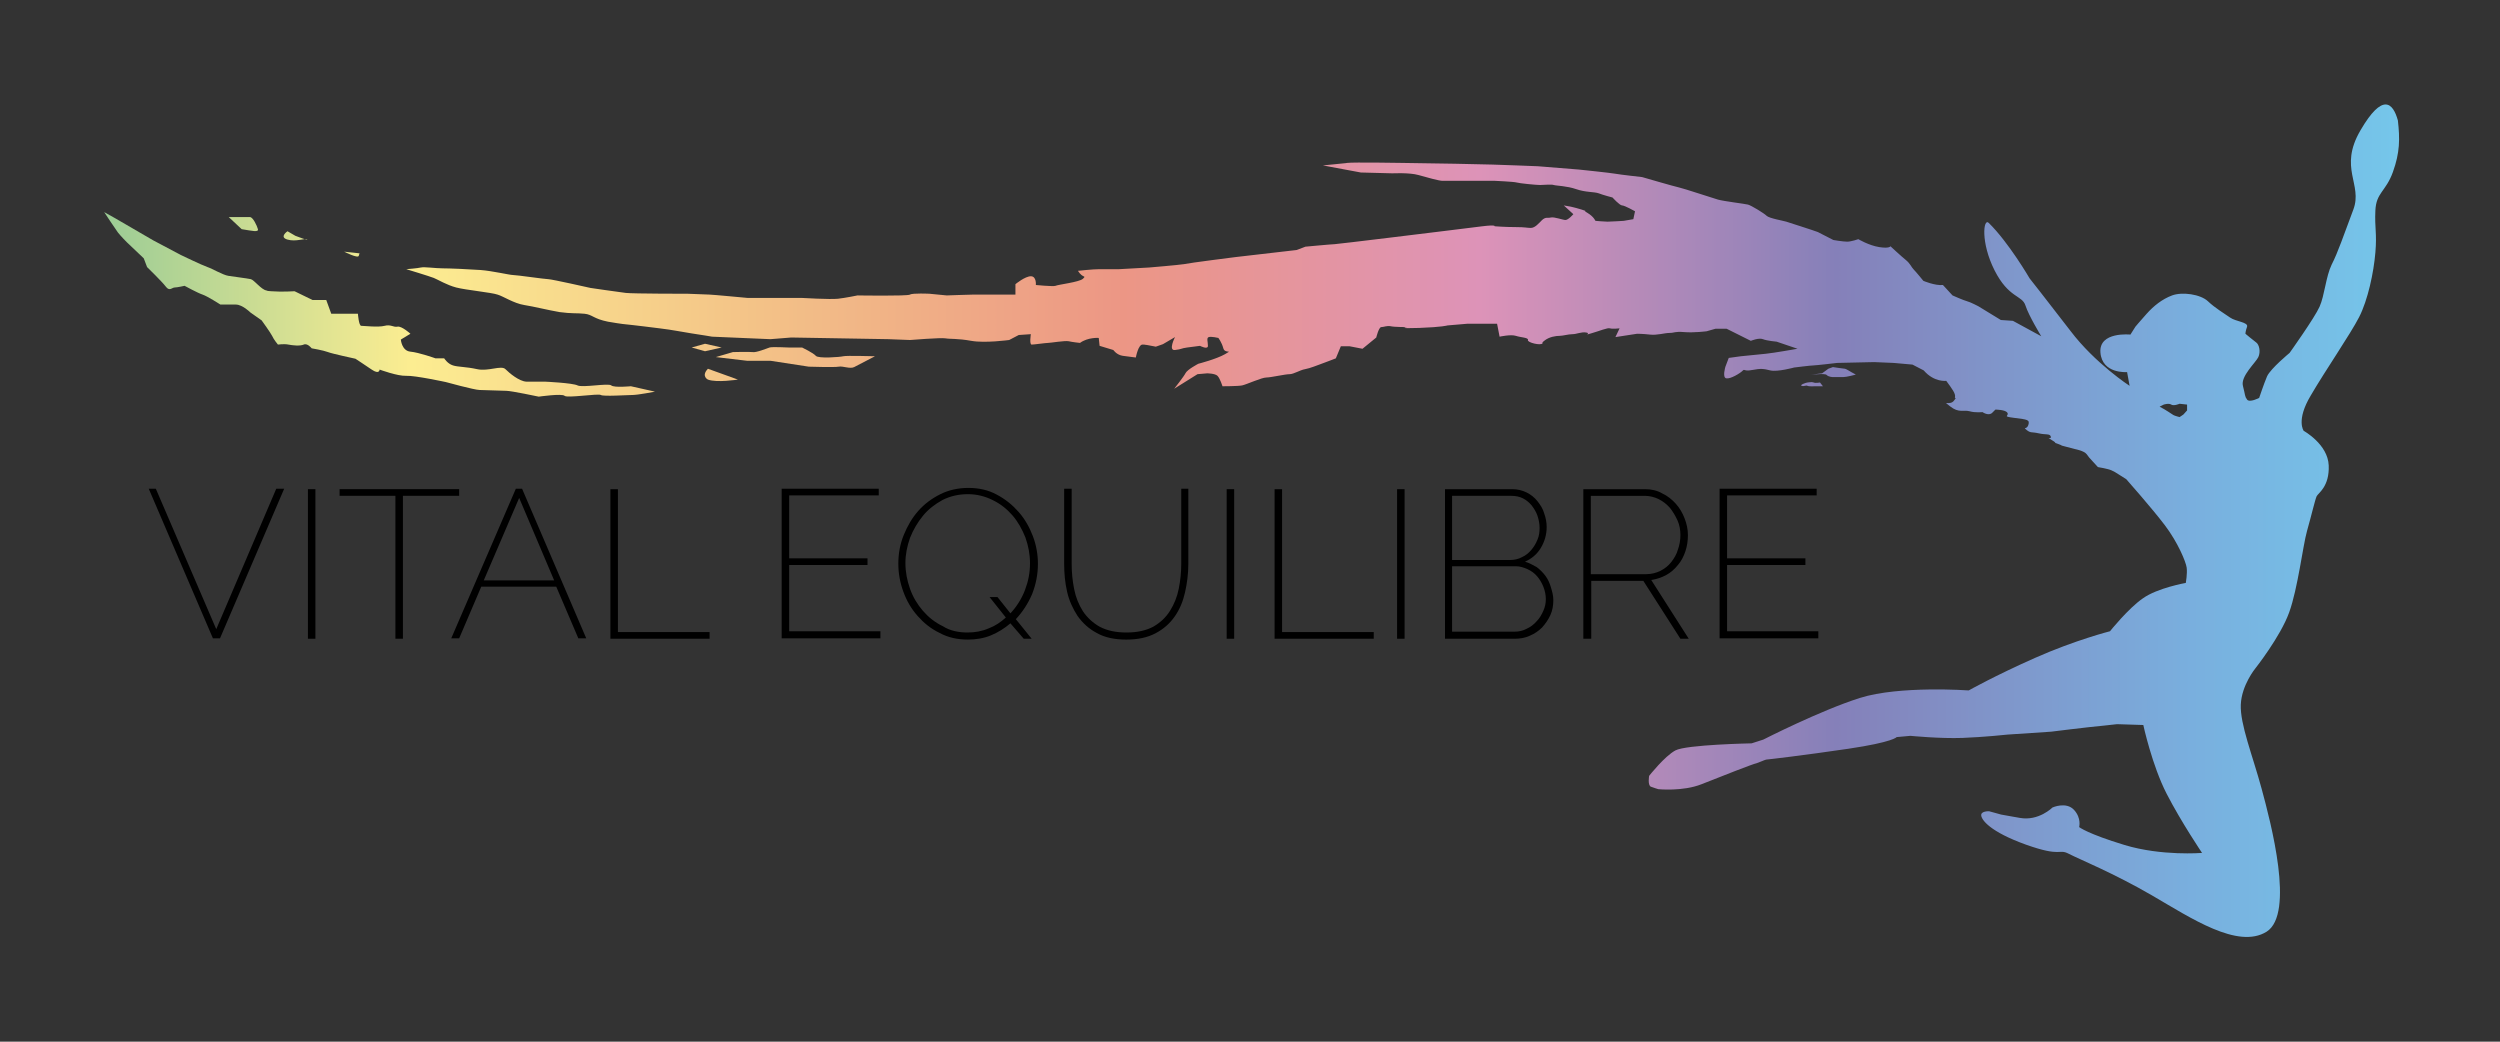<?xml version="1.0" encoding="utf-8"?>
<!-- Generator: Adobe Illustrator 22.1.0, SVG Export Plug-In . SVG Version: 6.00 Build 0)  -->
<svg version="1.1" id="Layer_1" xmlns="http://www.w3.org/2000/svg" xmlns:xlink="http://www.w3.org/1999/xlink" x="0px" y="0px"
	 viewBox="0 0 600 250" style="enable-background:new 0 0 600 250;" xml:space="preserve">
<rect x="0" y="0" width="600" height="250" fill="#333333" stroke="none"/>
<style type="text/css">
	.st0{clip-path:url(#SVGID_1_);fill:url(#SVGID_2_);}
	.st1{clip-path:url(#SVGID_3_);fill:url(#SVGID_4_);}
	.st2{clip-path:url(#SVGID_5_);fill:url(#SVGID_6_);}
	.st3{clip-path:url(#SVGID_7_);fill:url(#SVGID_8_);}
	.st4{clip-path:url(#SVGID_9_);fill:url(#SVGID_10_);}
	.st5{clip-path:url(#SVGID_21_);fill:url(#SVGID_22_);}
	.st6{clip-path:url(#SVGID_23_);fill:url(#SVGID_24_);}
	.st7{clip-path:url(#SVGID_25_);fill:url(#SVGID_26_);}
	.st8{clip-path:url(#SVGID_27_);fill:url(#SVGID_28_);}
	.st9{clip-path:url(#SVGID_29_);fill:url(#SVGID_30_);}
</style>
<g>
	<path d="M274.2,82.5C274.2,82.5,274.2,82.5,274.2,82.5C274.2,82.5,274.2,82.5,274.2,82.5z"/>
	<path d="M274.1,82.5C274.1,82.5,274.1,82.5,274.1,82.5C274.1,82.5,274.1,82.5,274.1,82.5C274.2,82.5,274.2,82.5,274.1,82.5
		C274.1,82.5,274.1,82.5,274.1,82.5z"/>
	<path d="M274.3,82.5C274.2,82.5,274.2,82.5,274.3,82.5C274.2,82.5,274.3,82.5,274.3,82.5z"/>
	<g>
		<defs>
			<path id="SVGID_20_" d="M566.5,31.3c-5.3,9.1,0.6,12.9-1.7,19s-3.7,10.3-5.2,13.2c-1.4,2.9-1.7,7.4-2.9,10.1
				c-1.2,2.7-7.2,11.1-7.2,11.1s-4.5,3.7-5.4,5.6c-0.8,1.9-1.9,5.2-1.9,5.2s-2.3,1.2-2.9,0.4c-0.6-0.8-0.4-1-1-3.3s3.1-5.6,3.7-6.9
				c0.6-1.3,0.2-3-0.5-3.5s-2.6-2.1-2.6-2.1s0-0.6,0.4-1.7c0.3-1.1-2.7-1.2-4.1-2.2c-1.4-1-3.5-2.2-5.3-3.9s-6.2-2.3-8.6-1.4
				c-2.4,0.9-4.4,2.5-6.1,4.4c-1.7,1.9-2.7,3.1-2.7,3.1l-1.2,1.9c0,0-7.6-0.8-7.2,4.3c0.4,5.2,6.4,4.7,6.4,4.7l0.6,3.3
				c0,0-8.3-5.4-14.2-13.2c-6-7.8-9.8-12.6-9.8-12.6s-5-8.6-9.8-13.3c-1.3-1.3-2,4.7,1.4,11.4c3.4,6.7,6.6,5.9,7.4,8.4
				s3.8,7.4,3.8,7.4l-6.8-3.7l-2.9-0.2l-5.4-3.3c0,0-1.9-1-2.7-1.2c-0.8-0.2-3.5-1.4-3.5-1.4l-2.3-2.5c-1.9,0.2-4.7-1-4.7-1
				s-1.7-2.1-2.3-2.7c-0.6-0.6-0.8-1.4-1.9-2.3c-1-0.8-3.7-3.3-3.7-3.3s-0.2,0.6-2.7,0.2c-2.5-0.4-5-1.9-5-1.9s-1.7,0.6-2.7,0.6
				c-1,0-3.3-0.4-3.3-0.4s-2.7-1.4-3.7-1.9c-1-0.4-7-2.3-7.6-2.5c-0.6-0.2-4.1-0.8-4.7-1.4c-0.6-0.6-3.7-2.5-4.5-2.7
				c-0.8-0.2-5.8-0.8-7.2-1.2c-1.4-0.4-8.3-2.7-9.3-2.9c-1-0.2-8.9-2.5-8.9-2.5s-5.4-0.6-6.4-0.8c-1-0.2-8.7-1-8.7-1l-9.9-0.8
				c0,0-10.1-0.4-10.9-0.4c-0.8,0-8.9-0.2-8.9-0.2l-12.8-0.2c0,0-11.8-0.2-13.2,0c-0.4,0.1-1.1,0.1-1.8,0.2c-1.8,0.2-4,0.4-4,0.4
				l9.1,1.7l7.6,0.2c0,0,4.1-0.2,6.2,0.4c2.1,0.6,5,1.4,5.8,1.4s7.4,0,7.4,0h5.2c0,0,4.5,0.2,5.2,0.4c0.6,0.2,4.7,0.6,5.6,0.6
				c0.8,0,2.7-0.2,3.3,0c0.6,0.2,3.1,0.2,5.4,1c2.3,0.8,4.3,0.6,5.4,1c1,0.4,3.3,1,3.3,1s1.7,1.9,2.3,1.9c0.6,0,3.1,1.4,3.1,1.4
				l-0.4,1.9l-2.3,0.4c0,0-3.1,0.2-3.9,0.2c-0.8,0-2.9-0.2-2.9-0.2s-0.4-1-1.9-1.9c-1.4-0.8,0.4-0.2-1.4-0.8
				c-0.9-0.3-1.8-0.5-2.6-0.7c-1-0.2-1.7-0.3-1.7-0.3l2.3,2.1c0,0-1.2,1.4-1.9,1.4c-0.6,0-2.7-0.8-3.5-0.6c-0.8,0.2-1.2-0.2-2.1,0.6
				c-0.8,0.8-1.7,1.9-2.7,1.9c-1,0-1.2-0.2-3.7-0.2s-5-0.2-5-0.2s0.4-0.4-2.9,0c-3.3,0.4-9.7,1.2-9.7,1.2s-25.2,3.1-25.8,3.1
				c-0.6,0-7,0.6-7,0.6l-2.1,0.8l-14.7,1.7c0,0-11.1,1.4-12.4,1.7c-1.2,0.2-8.3,0.8-8.3,0.8l-7.2,0.4c0,0-3.1,0-4.7,0
				c-1.7,0-5.2,0.4-5.2,0.4c1.2,1.9,2.1,1,1.2,1.9c-0.8,0.8-6,1.4-6.6,1.7c-0.6,0.2-4.7-0.2-4.7-0.2s0.2-2.1-1.2-2.1
				c-1.4,0-3.7,1.9-3.7,1.9v2.5c0,0-3.7,0-4.3,0s-5,0-5.8,0c-0.8,0-6.4,0.2-6.4,0.2l-4.1-0.4c0,0-4.1-0.2-4.7,0.2
				c-0.6,0.4-12.6,0.2-12.6,0.2s-2.9,0.6-4.7,0.8c-1.9,0.2-8.7-0.2-8.7-0.2h-6h-7c0,0-8.5-0.8-9.1-0.8s-5.2-0.2-5.2-0.2
				s-13.2,0-14.9-0.2c-1.7-0.2-8.5-1.2-8.5-1.2s-9.3-2.1-10.1-2.1c-0.8,0-7.6-1-8.5-1c-0.8,0-5-1-7.8-1.2s-7.4-0.4-9.1-0.4
				c-1.7,0-4.3-0.4-5.2-0.2c-0.8,0.2-3.5,0.4-3.5,0.4s5.6,1.7,6.6,2.1c1,0.4,3.1,1.7,5.4,2.3c2.3,0.6,8.5,1.2,9.9,1.7
				c1.4,0.4,3.9,2.1,6.4,2.5c2.5,0.4,5.6,1.2,8.5,1.7c2.9,0.4,4.1,0.2,6,0.4c1.9,0.2,2.1,1.2,5.6,1.9c3.5,0.6,3.9,0.6,5.8,0.8
				c1.9,0.2,3.3,0.4,6.6,0.8c3.3,0.4,5,0.8,7.6,1.2c2.7,0.4,5,0.8,5,0.8l14,0.6l5-0.4l23.3,0.4l5.2,0.2c0,0,7.4-0.6,8.5-0.4
				c1,0.2,2.9,0,6.2,0.6c3.3,0.6,9.1-0.2,9.1-0.2l2.3-1.2l2.9-0.2c0,0-0.4,2.5,0.2,2.5c0.6,0,3.3-0.4,3.9-0.4s4.1-0.6,5-0.4
				c0.8,0.2,2.7,0.4,2.7,0.4c1.9-1.4,4.5-1.2,4.5-1.2l0.2,1.9l3.3,1c0,0,0.8,1.2,2.3,1.4c1.4,0.2,3.1,0.4,3.1,0.4s0.6-3.3,1.7-3.1
				c0,0,0.1,0,0.1,0c0,0,0,0,0,0c0,0,0,0,0,0c0,0,0,0,0,0c0,0,0,0,0.1,0c0.1,0,0.1,0,0.1,0c0.1,0,0.4,0.1,0.7,0.1
				c2.1,0.4,2.1,0.4,2.1,0.4l1.7-0.6l2.9-1.7c0,0-1.7,3.3,0,3.1c1.7-0.2,1.4-0.4,2.9-0.6c1.4-0.2,3.1-0.4,3.1-0.4s1.9,1,1.9,0
				c0-1-0.4-1.9,0.2-2.1c0.6-0.2,2.3,0.2,2.3,0.2s0.8,1,1.2,2.5c0.4,1.4,2.5,0.2,0.4,1.4c-2.1,1.2-6.4,2.3-6.4,2.3s-2.7,1.4-3.1,2.3
				c-0.4,0.8-2.7,3.7-2.7,3.7l5.6-3.5l2.3-0.2c0,0,1.9,0,2.5,0.6c0.6,0.6,1.2,2.5,1.2,2.5s3.7,0,4.7-0.2c1-0.2,4.7-1.9,5.8-1.9
				s4.5-0.8,5.6-0.8c1,0,2.5-1,3.7-1.2c1.2-0.2,3.1-1,3.7-1.2c0.6-0.2,3.7-1.4,3.7-1.4l1.2-2.9h2.1l3.1,0.6l3.3-2.7
				c0,0,0.6-2.5,1.2-2.5c0.6,0,1.4-0.4,2.3-0.2c0.8,0.2,3.9,0.2,3.9,0.2s-2.7,0.4,2.9,0.2c5.6-0.2,6.8-0.6,6.8-0.6
				c4.7-0.4,4.7-0.4,4.7-0.4h7.2l0.6,3.1c0,0,2.7-0.6,3.9-0.2c1.2,0.4,3.1,0.4,2.9,1c-0.2,0.6,3.1,1.4,3.5,0.8
				c0.4-0.6-0.8,0.4,0.4-0.6c1.2-1,2.9-1.2,3.7-1.2s2.1-0.4,3.1-0.4c1,0,2.1-0.6,3.3-0.4c1.2,0.2-0.8,0.8,1.2,0.2
				c2.1-0.6,3.9-1.4,4.5-1.2c0.6,0.2,2.3,0,2.3,0l-1,2.1l5.2-0.8c0,0,1.4,0,3.1,0.2c1.7,0.2,3.5-0.4,4.7-0.4c1.2,0,1.2-0.4,3.5-0.2
				c2.3,0.2,5.4-0.2,5.4-0.2l2.1-0.6h2.7l5.8,2.9c0,0,1.9-0.8,2.9-0.4c1,0.4,3.3,0.6,3.3,0.6l5,1.7c0,0-5.6,1-7.6,1.2
				c-2.1,0.2-6,0.6-6,0.6l-2.9,0.4l-0.8,2.1c0,0-0.8,2.6,0.2,2.8c1,0.2,3.3-1.2,3.9-1.8c0.6-0.6,0.2,0.2,2.3-0.2
				c2.1-0.4,2.8-0.3,4.4,0.1c1.7,0.4,5.7-0.7,5.7-0.7s4-0.5,4.6-0.5c0.6,0,5.7-0.6,5.7-0.6l8.9-0.2l4.7,0.2l4.5,0.4l2.7,1.4
				c2.5,2.9,5.4,2.5,5.4,2.5c1.4,1.9,2.3,3.1,2.1,3.9s0.8-0.6-0.2,0.8c-1,1.4-3.1-0.2-1,1.4c2.1,1.7,3.3,0.8,4.7,1.2
				c1.4,0.4,3.1,0.2,3.1,0.2s1.4,1,2.3,0.2c0.8-0.8,0.8-0.8,0.8-0.8s2.5,0,2.9,0.8c0.4,0.8-1.4,0.8,1.7,1.2c3.1,0.4,3.7,0.4,3.3,1.7
				c-0.4,1.2-1.4,0.4-0.4,1.2c1,0.8,1.2,0.4,2.9,0.8c1.7,0.4,2.7,0,2.9,0.8c0.2,0.8-1.4-0.2,0.2,0.8c1.7,1,0,0.4,1.7,1
				s-0.6,0,1.7,0.6c2.3,0.6,2.3,0.6,2.3,0.6s2.1,0.4,2.7,1.2c0.6,0.8,0.6,0.8,0.6,0.8l2.1,2.3c0,0,2.5,0.4,3.3,0.8
				c0.8,0.4,0.8,0.4,0.8,0.4l2.7,1.7c0,0,6.2,7,9.3,11.1c3.1,4.1,5,8.7,5.2,10.1c0.2,1.4-0.2,3.7-0.2,3.7s-6.8,1.2-10.3,3.7
				c-3.5,2.4-7.9,7.9-7.9,7.9s-8.3,2.1-18,6.4c-9.7,4.3-15.9,7.8-15.9,7.8s-16.6-1.2-26.1,1.8s-23.2,10-23.2,10l-2.8,0.9
				c0,0-15.7,0.3-18.3,1.7s-6.3,6.1-6.3,6.1s-0.4,2.2,0.4,2.6c0.8,0.3,1.8,0.6,1.8,0.6s5.9,0.6,10.4-1.2s12.7-5,13.1-5
				c0.4-0.1,2.2-0.9,2.4-0.9s8.9-1,19.7-2.6s11.6-2.8,11.6-2.8l3.3-0.3c0,0,7.2,0.7,12.5,0.5c5.3-0.2,10.8-0.8,10.8-0.8l10.5-0.7
				c0,0,8.9-1.1,9.2-1.1c0.3,0,6.6-0.7,6.6-0.7l6.3,0.2c0,0,2.1,9.7,5.6,16.5c3.5,6.8,8.5,14.2,8.5,14.2s-9.7,0.8-18.6-1.9
				c-8.9-2.7-10.9-4.3-10.9-4.3s0.6-2.1-1.2-4.1c-1.9-2.1-5.2-0.6-5.2-0.6s-3.3,3.3-7.8,2.5c-4.5-0.8-4.5-0.8-4.5-0.8l-2.9-0.8
				c0,0-2-0.1-1.9,1s2.1,3.9,10.7,7c8.7,3.1,7.8,0.9,10.3,2.2c2.5,1.3,10.7,4.6,20,10c9.3,5.4,20.6,13,27.5,8.7
				c6.8-4.3,1-26.2-1.2-34.3s-5.2-15.5-5-20.2c0.2-4.7,3.5-8.7,3.5-8.7s6-7.6,8.1-13.4s3.3-16.1,4.3-19.6c1-3.5,1.9-7.4,2.3-8.3
				c0.4-0.8,3.1-2.3,2.9-7.4s-6-8.3-6-8.3s-1.9-2.5,1.7-8.5c3.5-6,9.5-14.7,11.6-18.8c2.1-4.1,3.5-10.7,3.9-15.5
				c0.4-4.7-0.2-5.8,0-10.1c0.2-4.3,2.5-4.5,4.2-9.2s1.7-8,1.2-12.4C574.3,24.6,571.8,22.2,566.5,31.3z M524.9,98.5l-0.9,1l-0.9,0.6
				c0,0-1.2-0.3-1.5-0.5c-0.4-0.3-2.2-1.4-2.2-1.4l-1.1-0.6l1-0.5c0,0,1.2-0.4,1.8,0c0.6,0.4,2-0.2,2-0.2l1.8,0.2V98.5z"/>
		</defs>
		<clipPath id="SVGID_1_">
			<use xlink:href="#SVGID_20_"  style="overflow:visible;"/>
		</clipPath>
		<linearGradient id="SVGID_2_" gradientUnits="userSpaceOnUse" x1="13.414" y1="121.307" x2="582.949" y2="121.307">
			<stop  offset="0" style="stop-color:#8CC796"/>
			<stop  offset="0.15" style="stop-color:#FCED91"/>
			<stop  offset="0.3" style="stop-color:#F3C187"/>
			<stop  offset="0.45" style="stop-color:#EC9685"/>
			<stop  offset="0.6" style="stop-color:#DD93B8"/>
			<stop  offset="0.75" style="stop-color:#8580B9"/>
			<stop  offset="0.9" style="stop-color:#79AFDE"/>
			<stop  offset="1" style="stop-color:#74CAEC"/>
		</linearGradient>
		<rect x="13.4" y="5.4" class="st0" width="569.5" height="231.9"/>
	</g>
	<g>
		<defs>
			<path id="SVGID_19_" d="M445.4,89.9l-1.1-0.6c0,0-1.3-0.8-1.5-0.8c-0.3,0-2.9-0.4-2.9-0.4l-1.1,0.4l-1.5,1.1l-0.9,0.1l-1.9,0.3
				c0,0,3.5-0.5,3.9,0c0.5,0.5,1.5,0.5,1.5,0.5s1.7,0,2.5,0S445.4,89.9,445.4,89.9z"/>
		</defs>
		<clipPath id="SVGID_3_">
			<use xlink:href="#SVGID_19_"  style="overflow:visible;"/>
		</clipPath>
		<linearGradient id="SVGID_4_" gradientUnits="userSpaceOnUse" x1="13.414" y1="121.307" x2="582.949" y2="121.307">
			<stop  offset="0" style="stop-color:#8CC796"/>
			<stop  offset="0.15" style="stop-color:#FCED91"/>
			<stop  offset="0.3" style="stop-color:#F3C187"/>
			<stop  offset="0.45" style="stop-color:#EC9685"/>
			<stop  offset="0.6" style="stop-color:#DD93B8"/>
			<stop  offset="0.75" style="stop-color:#8580B9"/>
			<stop  offset="0.9" style="stop-color:#79AFDE"/>
			<stop  offset="1" style="stop-color:#74CAEC"/>
		</linearGradient>
		<rect x="13.4" y="5.4" class="st1" width="569.5" height="231.9"/>
	</g>
	<g>
		<defs>
			<path id="SVGID_18_" d="M436.8,91.8c0,0-1.1,0.2-1.5,0c-0.5-0.2-1.2,0-1.5,0s-2,0.6-1.4,0.8c0.6,0.2,1-0.2,1.4,0s1.8,0.1,1.8,0.1
				l1.9,0L436.8,91.8z"/>
		</defs>
		<clipPath id="SVGID_5_">
			<use xlink:href="#SVGID_18_"  style="overflow:visible;"/>
		</clipPath>
		<linearGradient id="SVGID_6_" gradientUnits="userSpaceOnUse" x1="13.414" y1="121.307" x2="582.949" y2="121.307">
			<stop  offset="0" style="stop-color:#8CC796"/>
			<stop  offset="0.15" style="stop-color:#FCED91"/>
			<stop  offset="0.3" style="stop-color:#F3C187"/>
			<stop  offset="0.45" style="stop-color:#EC9685"/>
			<stop  offset="0.6" style="stop-color:#DD93B8"/>
			<stop  offset="0.75" style="stop-color:#8580B9"/>
			<stop  offset="0.9" style="stop-color:#79AFDE"/>
			<stop  offset="1" style="stop-color:#74CAEC"/>
		</linearGradient>
		<rect x="13.4" y="5.4" class="st2" width="569.5" height="231.9"/>
	</g>
	<g>
		<defs>
			<path id="SVGID_17_" d="M210,85.5c-0.6,0-6.8-0.2-7.6,0s-6,0.6-6.6-0.1s-3.3-2-3.3-2h-3.3c0,0-3.9-0.2-4.5,0s-3.3,1.3-4.1,1.1
				c-0.8-0.1-4.7,0-4.7,0l-4.1,1.2l7.6,0.9h5.6l9.1,1.4c0,0,6.2,0.2,7.2,0s2.7,0.6,3.7,0.1S210,85.5,210,85.5z"/>
		</defs>
		<clipPath id="SVGID_7_">
			<use xlink:href="#SVGID_17_"  style="overflow:visible;"/>
		</clipPath>
		<linearGradient id="SVGID_8_" gradientUnits="userSpaceOnUse" x1="13.414" y1="121.307" x2="582.949" y2="121.307">
			<stop  offset="0" style="stop-color:#8CC796"/>
			<stop  offset="0.15" style="stop-color:#FCED91"/>
			<stop  offset="0.3" style="stop-color:#F3C187"/>
			<stop  offset="0.45" style="stop-color:#EC9685"/>
			<stop  offset="0.6" style="stop-color:#DD93B8"/>
			<stop  offset="0.75" style="stop-color:#8580B9"/>
			<stop  offset="0.9" style="stop-color:#79AFDE"/>
			<stop  offset="1" style="stop-color:#74CAEC"/>
		</linearGradient>
		<rect x="13.4" y="5.4" class="st3" width="569.5" height="231.9"/>
	</g>
	<g>
		<defs>
			<path id="SVGID_16_" d="M177.1,91.1l-7.2-2.6c-1.7,1.8,0,2.6,0,2.6C172,91.9,177.1,91.1,177.1,91.1z"/>
		</defs>
		<clipPath id="SVGID_9_">
			<use xlink:href="#SVGID_16_"  style="overflow:visible;"/>
		</clipPath>
		<linearGradient id="SVGID_10_" gradientUnits="userSpaceOnUse" x1="13.414" y1="121.307" x2="582.949" y2="121.307">
			<stop  offset="0" style="stop-color:#8CC796"/>
			<stop  offset="0.15" style="stop-color:#FCED91"/>
			<stop  offset="0.3" style="stop-color:#F3C187"/>
			<stop  offset="0.45" style="stop-color:#EC9685"/>
			<stop  offset="0.6" style="stop-color:#DD93B8"/>
			<stop  offset="0.75" style="stop-color:#8580B9"/>
			<stop  offset="0.9" style="stop-color:#79AFDE"/>
			<stop  offset="1" style="stop-color:#74CAEC"/>
		</linearGradient>
		<rect x="13.4" y="5.4" class="st4" width="569.5" height="231.9"/>
	</g>
	<g>
		<defs>
			<polygon id="SVGID_15_" points="173.2,83.4 169.2,82.5 166,83.4 169.2,84.3 			"/>
		</defs>
		<clipPath id="SVGID_21_">
			<use xlink:href="#SVGID_15_"  style="overflow:visible;"/>
		</clipPath>
		<linearGradient id="SVGID_22_" gradientUnits="userSpaceOnUse" x1="13.414" y1="121.307" x2="582.949" y2="121.307">
			<stop  offset="0" style="stop-color:#8CC796"/>
			<stop  offset="0.15" style="stop-color:#FCED91"/>
			<stop  offset="0.3" style="stop-color:#F3C187"/>
			<stop  offset="0.45" style="stop-color:#EC9685"/>
			<stop  offset="0.6" style="stop-color:#DD93B8"/>
			<stop  offset="0.75" style="stop-color:#8580B9"/>
			<stop  offset="0.9" style="stop-color:#79AFDE"/>
			<stop  offset="1" style="stop-color:#74CAEC"/>
		</linearGradient>
		<rect x="13.4" y="5.4" class="st5" width="569.5" height="231.9"/>
	</g>
	<g>
		<defs>
			<path id="SVGID_14_" d="M25,50.9l2.5,1.4l9.3,5.4l6.6,3.5c0,0,5.2,2.5,6.4,2.9c1.2,0.4,3.7,1.9,5,2.1c1.2,0.2,4.5,0.6,5.4,0.8
				c0.8,0.2,2.5,2.5,3.7,2.7s-1.2,0,1.2,0.2c2.5,0.2,5.6,0,5.6,0l4.3,2.1h3.3l1.2,3.3h2.7h3.7c0,0,0.2,2.9,0.8,2.9
				c0.6,0,4.1,0.4,5.6,0s2.1,0.4,3.1,0.2c1-0.2,3.1,1.7,3.1,1.7l-2.3,1.4c0,0,0.2,2.7,2.3,2.9c2.1,0.2,6,1.6,6,1.6h2.1
				c0,0,0.8,1.3,2.1,1.7c1.2,0.4,3.1,0.3,5.8,0.9s5.8-1,6.8,0c1,1,3.3,2.9,5,3c1.7,0,4.5,0,4.5,0s6.6,0.3,7.8,0.9
				c1.2,0.6,7.4-0.6,8.1,0s4.7,0.2,4.7,0.2l5.8,1.3c0,0-4.1,0.8-5.4,0.8s-7,0.4-7.6,0s-8.1,0.8-8.7,0.2c-0.6-0.6-6.2,0.2-6.2,0.2
				s-6.6-1.4-7.8-1.4c-1.2,0-5.2-0.2-6.4-0.2s-8.1-1.9-8.1-1.9s-7.4-1.6-9.5-1.5c-2.1,0.1-6.4-1.5-6.4-1.5s0,1.3-1.9,0
				c-1.9-1.3-3.9-2.6-3.9-2.6s-5.6-1.2-6.6-1.6c-1-0.4-3.9-0.9-3.9-0.9s-1-1.3-1.9-0.9s-2.7,0.2-3.7,0c-1-0.2-2.5,0-2.5,0
				s-1-1.2-1.4-2.1c-0.4-0.8-2.5-3.7-2.5-3.7l-2.7-1.9c0,0-1.9-1.9-3.5-1.9s-3.7,0-3.7,0s-3.1-2-4.3-2.4c-1.2-0.4-4.3-2.1-4.3-2.1
				S42.5,69,41.9,69s-1.2,1-2.1-0.2s-4.5-4.7-4.5-4.7L34.5,62l-4.1-3.9c0,0-1.4-1.4-2.1-2.3C27.7,55,25,50.9,25,50.9z"/>
		</defs>
		<clipPath id="SVGID_23_">
			<use xlink:href="#SVGID_14_"  style="overflow:visible;"/>
		</clipPath>
		<linearGradient id="SVGID_24_" gradientUnits="userSpaceOnUse" x1="13.414" y1="121.307" x2="582.949" y2="121.307">
			<stop  offset="0" style="stop-color:#8CC796"/>
			<stop  offset="0.15" style="stop-color:#FCED91"/>
			<stop  offset="0.3" style="stop-color:#F3C187"/>
			<stop  offset="0.45" style="stop-color:#EC9685"/>
			<stop  offset="0.6" style="stop-color:#DD93B8"/>
			<stop  offset="0.75" style="stop-color:#8580B9"/>
			<stop  offset="0.9" style="stop-color:#79AFDE"/>
			<stop  offset="1" style="stop-color:#74CAEC"/>
		</linearGradient>
		<rect x="13.4" y="5.4" class="st6" width="569.5" height="231.9"/>
	</g>
	<g>
		<defs>
			<path id="SVGID_13_" d="M54.9,52.1L58,55c2.5,0.4,4.1,0.8,3.9,0c-0.2-0.8-1.2-2.9-1.9-2.9C59.5,52.1,54.9,52.1,54.9,52.1z"/>
		</defs>
		<clipPath id="SVGID_25_">
			<use xlink:href="#SVGID_13_"  style="overflow:visible;"/>
		</clipPath>
		<linearGradient id="SVGID_26_" gradientUnits="userSpaceOnUse" x1="13.414" y1="121.307" x2="582.949" y2="121.307">
			<stop  offset="0" style="stop-color:#8CC796"/>
			<stop  offset="0.15" style="stop-color:#FCED91"/>
			<stop  offset="0.3" style="stop-color:#F3C187"/>
			<stop  offset="0.45" style="stop-color:#EC9685"/>
			<stop  offset="0.6" style="stop-color:#DD93B8"/>
			<stop  offset="0.75" style="stop-color:#8580B9"/>
			<stop  offset="0.9" style="stop-color:#79AFDE"/>
			<stop  offset="1" style="stop-color:#74CAEC"/>
		</linearGradient>
		<rect x="13.4" y="5.4" class="st7" width="569.5" height="231.9"/>
	</g>
	<g>
		<defs>
			<path id="SVGID_12_" d="M69,55.5c0,0-2.1,1.4,0,2c2.1,0.6,4.1-0.4,4.7,0c0.6,0.4-2.8-0.9-2.8-0.9L69,55.5z"/>
		</defs>
		<clipPath id="SVGID_27_">
			<use xlink:href="#SVGID_12_"  style="overflow:visible;"/>
		</clipPath>
		<linearGradient id="SVGID_28_" gradientUnits="userSpaceOnUse" x1="13.414" y1="121.307" x2="582.949" y2="121.307">
			<stop  offset="0" style="stop-color:#8CC796"/>
			<stop  offset="0.15" style="stop-color:#FCED91"/>
			<stop  offset="0.3" style="stop-color:#F3C187"/>
			<stop  offset="0.45" style="stop-color:#EC9685"/>
			<stop  offset="0.6" style="stop-color:#DD93B8"/>
			<stop  offset="0.75" style="stop-color:#8580B9"/>
			<stop  offset="0.9" style="stop-color:#79AFDE"/>
			<stop  offset="1" style="stop-color:#74CAEC"/>
		</linearGradient>
		<rect x="13.4" y="5.4" class="st8" width="569.5" height="231.9"/>
	</g>
	<g>
		<defs>
			<path id="SVGID_11_" d="M82.6,60.4c0,0,3.3,1.7,3.5,1s0.2-0.6,0.2-0.6L82.6,60.4z"/>
		</defs>
		<clipPath id="SVGID_29_">
			<use xlink:href="#SVGID_11_"  style="overflow:visible;"/>
		</clipPath>
		<linearGradient id="SVGID_30_" gradientUnits="userSpaceOnUse" x1="13.414" y1="121.307" x2="582.949" y2="121.307">
			<stop  offset="0" style="stop-color:#8CC796"/>
			<stop  offset="0.15" style="stop-color:#FCED91"/>
			<stop  offset="0.3" style="stop-color:#F3C187"/>
			<stop  offset="0.45" style="stop-color:#EC9685"/>
			<stop  offset="0.6" style="stop-color:#DD93B8"/>
			<stop  offset="0.75" style="stop-color:#8580B9"/>
			<stop  offset="0.9" style="stop-color:#79AFDE"/>
			<stop  offset="1" style="stop-color:#74CAEC"/>
		</linearGradient>
		<rect x="13.4" y="5.4" class="st9" width="569.5" height="231.9"/>
	</g>
</g>
<g>
	<path d="M37.4,117.3l14.5,33.7l14.4-33.7h1.9l-15.4,35.9h-1.7l-15.4-35.9H37.4z"/>
	<path d="M73.9,153.3v-35.9h1.8v35.9H73.9z"/>
	<path d="M110.2,119H96.7v34.3h-1.8V119H81.5v-1.6h28.7V119z"/>
	<path d="M123.8,117.3h1.5l15.4,35.9h-1.9l-5.3-12.4h-18l-5.3,12.4h-1.9L123.8,117.3z M133,139.3l-8.4-19.8l-8.5,19.8H133z"/>
	<path d="M146.5,153.3v-35.9h1.8v34.3h22v1.6H146.5z"/>
	<path d="M211.3,151.6v1.6h-23.7v-35.9h23.3v1.6h-21.5v15.1h18.8v1.6h-18.8v15.9H211.3z"/>
	<path d="M242.5,149.6c-1.4,1.2-3,2.2-4.7,2.9c-1.7,0.7-3.6,1-5.5,1c-2.5,0-4.8-0.5-6.8-1.6c-2.1-1-3.8-2.4-5.3-4.1
		c-1.5-1.7-2.6-3.6-3.4-5.8c-0.8-2.2-1.2-4.4-1.2-6.7c0-2.4,0.4-4.7,1.3-6.9c0.9-2.2,2-4.1,3.5-5.8c1.5-1.7,3.3-3,5.3-4
		c2-1,4.3-1.5,6.7-1.5c2.5,0,4.8,0.5,6.8,1.6c2.1,1.1,3.8,2.5,5.3,4.2s2.6,3.7,3.4,5.8s1.2,4.4,1.2,6.6c0,2.6-0.5,5-1.4,7.3
		c-1,2.3-2.3,4.3-3.9,6l3.8,4.7h-1.9L242.5,149.6z M232.2,151.8c1.8,0,3.5-0.3,5.1-1c1.6-0.6,2.9-1.5,4.1-2.6l-3.9-4.9h1.9l3.1,3.9
		c1.5-1.6,2.7-3.5,3.5-5.6c0.8-2.1,1.2-4.2,1.2-6.4c0-2.2-0.4-4.2-1.1-6.2c-0.8-2-1.8-3.8-3.1-5.3c-1.3-1.5-2.9-2.8-4.8-3.7
		c-1.8-0.9-3.8-1.4-5.9-1.4c-2.3,0-4.3,0.5-6.1,1.4c-1.8,1-3.4,2.2-4.7,3.8c-1.3,1.6-2.3,3.3-3.1,5.3c-0.7,2-1.1,4-1.1,6
		c0,2.2,0.4,4.2,1.1,6.2c0.7,2,1.8,3.8,3.1,5.3c1.3,1.5,2.9,2.8,4.8,3.7C228,151.4,230.1,151.8,232.2,151.8z"/>
	<path d="M270.4,151.8c2.6,0,4.7-0.5,6.4-1.4c1.7-1,3-2.2,4-3.8c1-1.6,1.7-3.3,2.1-5.3c0.4-2,0.6-4,0.6-6v-18h1.7v18
		c0,2.4-0.3,4.7-0.8,6.9c-0.5,2.2-1.3,4.1-2.5,5.8c-1.2,1.7-2.7,3-4.6,4s-4.2,1.5-7,1.5c-2.8,0-5.2-0.5-7.1-1.6
		c-1.9-1-3.4-2.4-4.6-4.1c-1.1-1.7-2-3.6-2.5-5.8c-0.5-2.2-0.7-4.4-0.7-6.7v-18h1.8v18c0,2.1,0.2,4.1,0.6,6.1c0.4,2,1.1,3.7,2.1,5.3
		c1,1.5,2.4,2.8,4,3.7C265.8,151.4,267.9,151.8,270.4,151.8z"/>
	<path d="M294.4,153.3v-35.9h1.8v35.9H294.4z"/>
	<path d="M305.9,153.3v-35.9h1.8v34.3h22v1.6H305.9z"/>
	<path d="M335.3,153.3v-35.9h1.8v35.9H335.3z"/>
	<path d="M372.8,144c0,1.3-0.2,2.5-0.7,3.6c-0.5,1.1-1.2,2.1-2,3c-0.8,0.8-1.8,1.5-3,2c-1.1,0.5-2.3,0.7-3.6,0.7h-16.7v-35.9H363
		c1.2,0,2.4,0.3,3.4,0.8c1,0.5,1.9,1.2,2.6,2.1c0.7,0.9,1.3,1.8,1.6,2.9c0.4,1.1,0.6,2.2,0.6,3.3c0,1.8-0.5,3.5-1.4,5
		s-2.2,2.6-3.8,3.3c1,0.3,1.9,0.8,2.8,1.3c0.8,0.6,1.5,1.3,2.1,2.1c0.6,0.8,1,1.7,1.3,2.7S372.8,142.9,372.8,144z M348.5,119v15.4
		h13.9c1,0,2-0.2,2.9-0.7c0.9-0.4,1.6-1,2.2-1.7c0.6-0.7,1.1-1.5,1.5-2.5c0.4-0.9,0.5-1.9,0.5-2.8c0-1-0.2-2-0.5-2.9
		c-0.3-0.9-0.8-1.7-1.4-2.5c-0.6-0.7-1.3-1.3-2.1-1.7c-0.8-0.4-1.7-0.6-2.8-0.6H348.5z M371,143.8c0-1-0.2-2-0.6-3
		c-0.4-1-0.9-1.8-1.5-2.5c-0.6-0.7-1.4-1.3-2.3-1.7c-0.9-0.4-1.8-0.7-2.8-0.7h-15.3v15.7h15c1,0,2-0.2,2.9-0.7
		c0.9-0.4,1.7-1,2.4-1.8c0.7-0.7,1.2-1.6,1.6-2.5C370.8,145.7,371,144.8,371,143.8z"/>
	<path d="M380,153.3v-35.9h14.8c1.5,0,2.9,0.3,4.1,1c1.3,0.6,2.4,1.5,3.3,2.5c0.9,1,1.6,2.2,2.1,3.5s0.8,2.6,0.8,4
		c0,1.4-0.2,2.7-0.6,3.9c-0.4,1.2-1,2.4-1.8,3.3c-0.8,1-1.7,1.8-2.8,2.4c-1.1,0.6-2.3,1-3.6,1.2l9,14.1h-2l-8.9-13.9h-12.5v13.9H380
		z M381.8,137.8h13.3c1.2,0,2.4-0.3,3.4-0.8c1-0.5,1.9-1.2,2.6-2.1c0.7-0.9,1.3-1.9,1.6-3c0.4-1.1,0.6-2.3,0.6-3.5
		c0-1.2-0.2-2.4-0.7-3.5c-0.5-1.1-1.1-2.1-1.8-3c-0.8-0.9-1.7-1.6-2.7-2.1c-1-0.5-2.2-0.8-3.3-0.8h-13V137.8z"/>
	<path d="M436.4,151.6v1.6h-23.7v-35.9H436v1.6h-21.5v15.1h18.8v1.6h-18.8v15.9H436.4z"/>
</g>
</svg>
